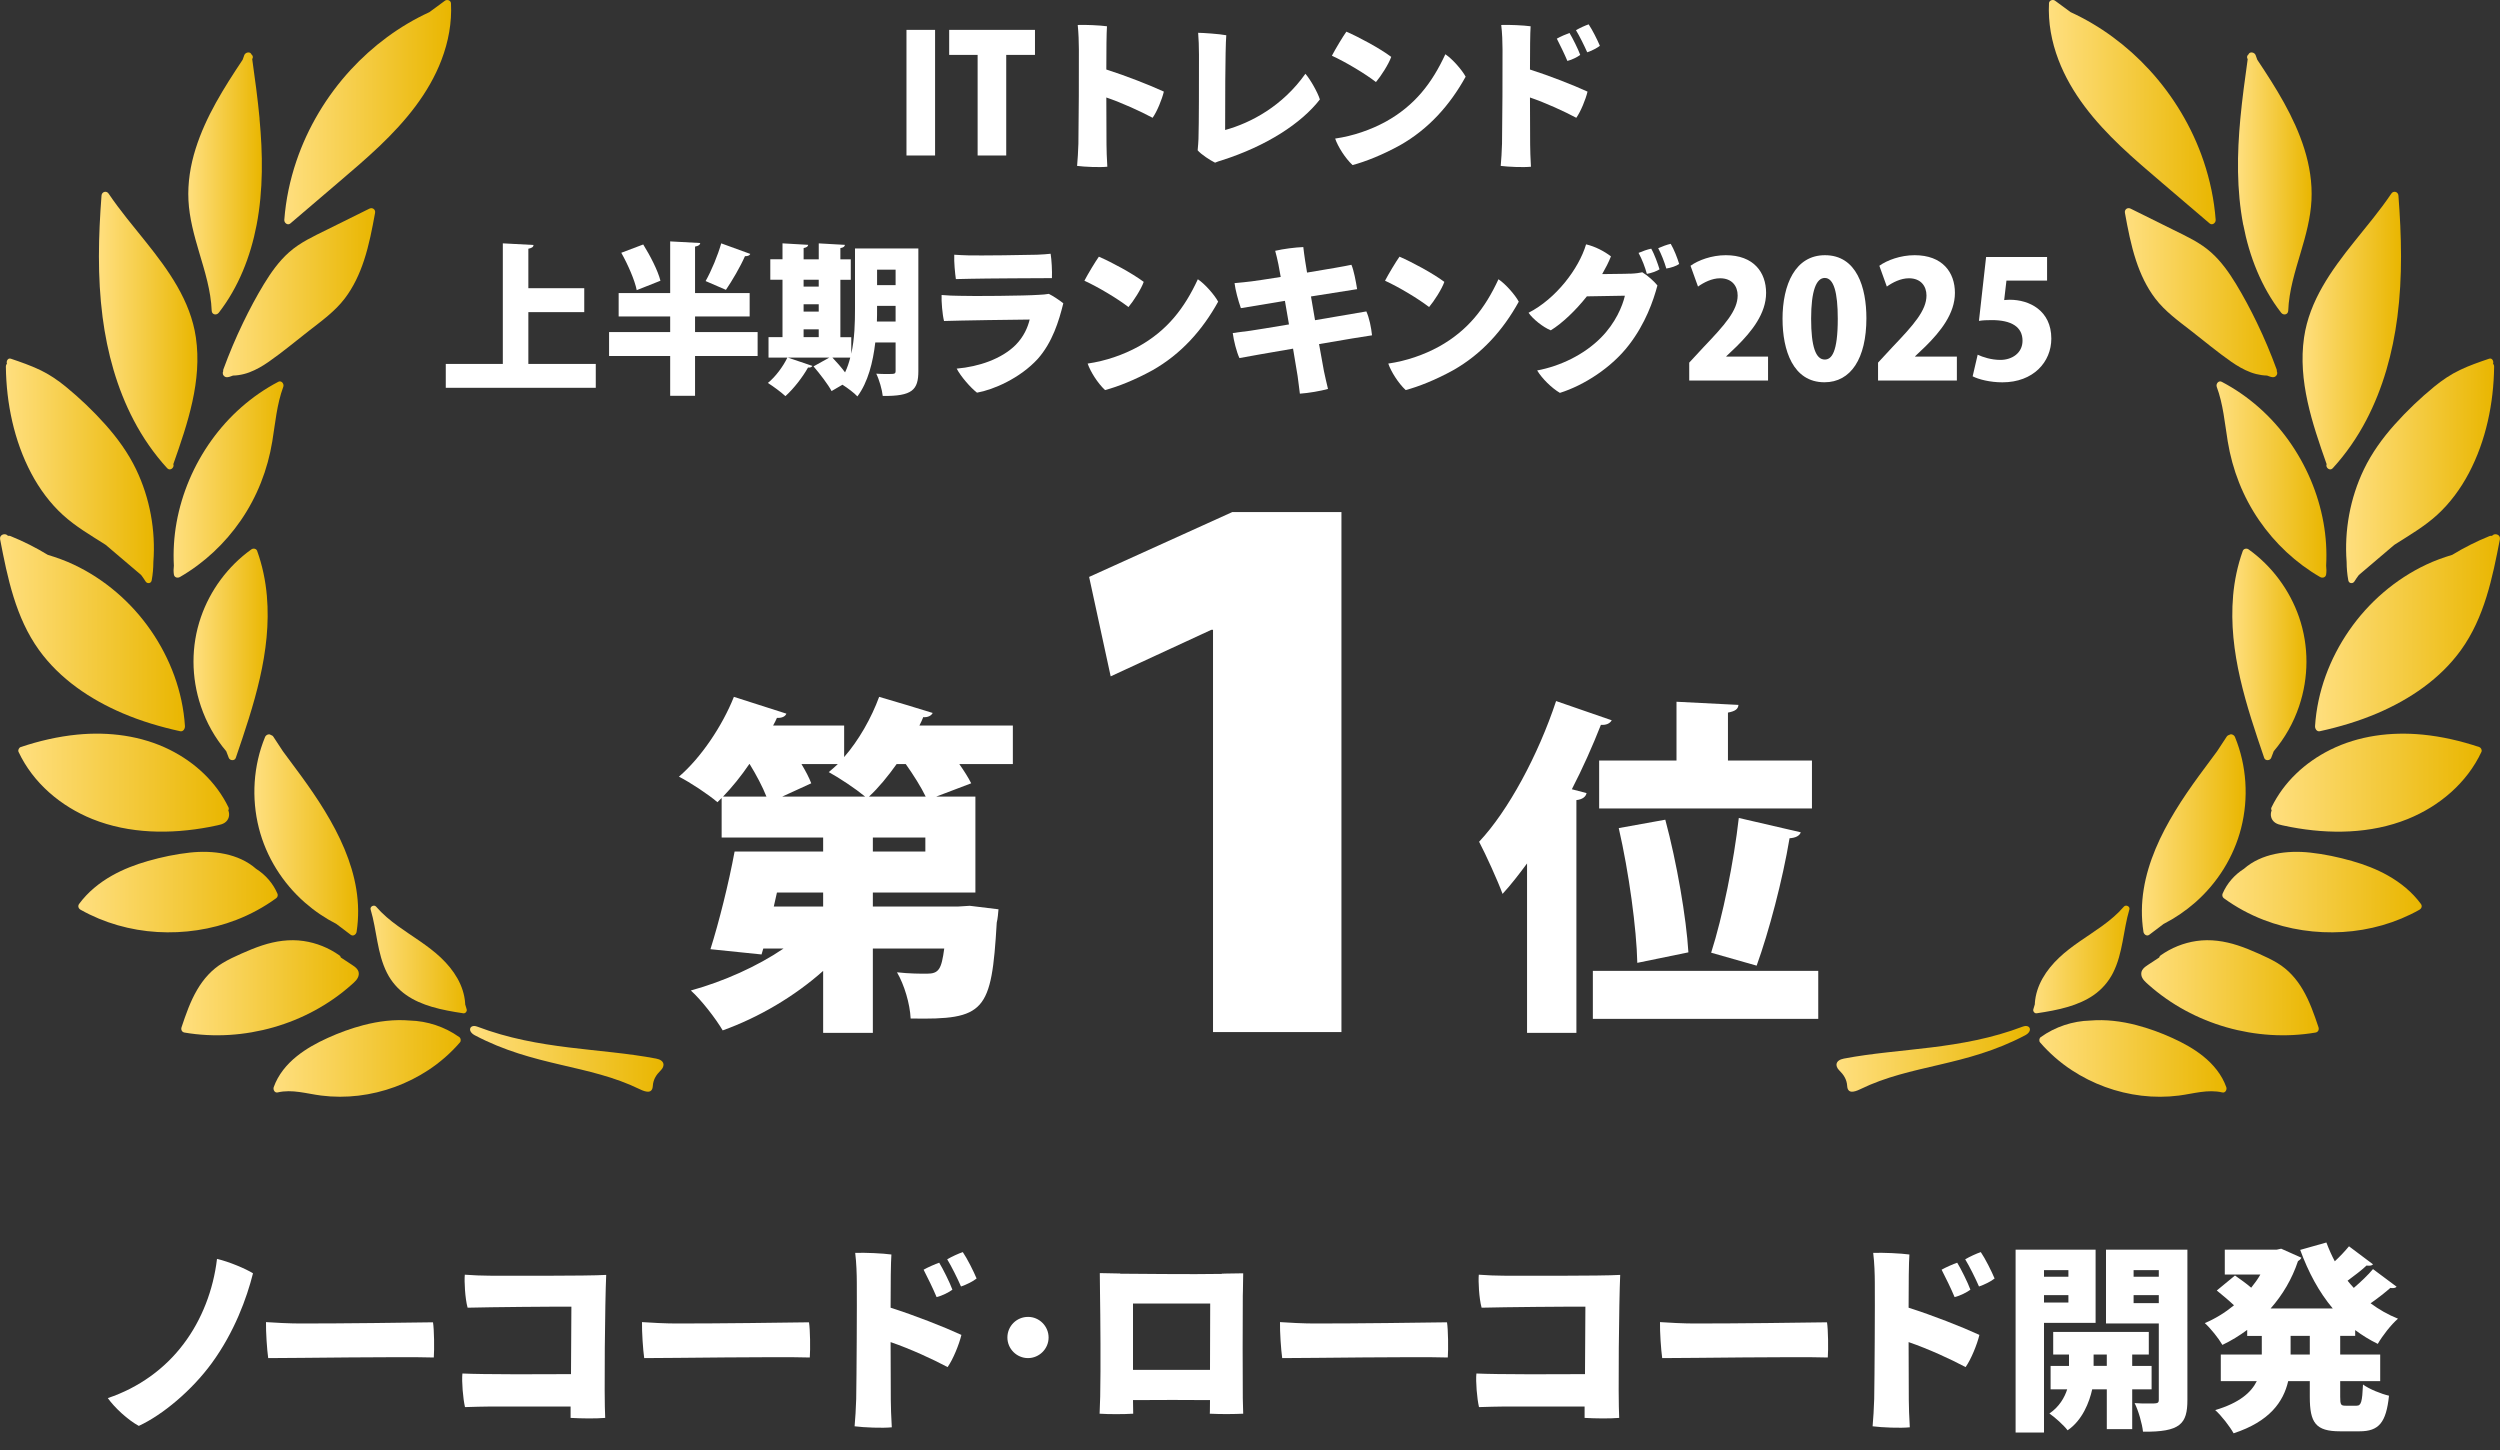 <?xml version="1.0" encoding="UTF-8"?>
<svg id="ittrend_nocode_2025_seal_white" xmlns="http://www.w3.org/2000/svg" xmlns:xlink="http://www.w3.org/1999/xlink" viewBox="0 0 1000 580">
  <rect x="0" y="0" width="1000" height="580" fill="#333333" stroke="none"/>
  <defs>
    <style>
      .cls-1 {
        fill: url(#_名称未設定グラデーション_17-14);
      }

      .cls-2 {
        fill: url(#_名称未設定グラデーション_17-13);
      }

      .cls-3 {
        fill: url(#_名称未設定グラデーション_17-19);
      }

      .cls-4 {
        fill: url(#_名称未設定グラデーション_17-15);
      }

      .cls-5 {
        fill: #fff;
      }

      .cls-6 {
        fill: url(#_名称未設定グラデーション_17-6);
      }

      .cls-7 {
        fill: url(#_名称未設定グラデーション_17-2);
      }

      .cls-8 {
        fill: url(#_名称未設定グラデーション_17-22);
      }

      .cls-9 {
        fill: url(#_名称未設定グラデーション_17-27);
      }

      .cls-10 {
        fill: url(#_名称未設定グラデーション_17-7);
      }

      .cls-11 {
        fill: url(#_名称未設定グラデーション_17-28);
      }

      .cls-12 {
        fill: url(#_名称未設定グラデーション_17-4);
      }

      .cls-13 {
        fill: url(#_名称未設定グラデーション_17-12);
      }

      .cls-14 {
        fill: url(#_名称未設定グラデーション_17-8);
      }

      .cls-15 {
        fill: url(#_名称未設定グラデーション_17-5);
      }

      .cls-16 {
        fill: url(#_名称未設定グラデーション_17-3);
      }

      .cls-17 {
        fill: url(#_名称未設定グラデーション_17-21);
      }

      .cls-18 {
        fill: url(#_名称未設定グラデーション_17-11);
      }

      .cls-19 {
        fill: url(#_名称未設定グラデーション_17-24);
      }

      .cls-20 {
        fill: url(#_名称未設定グラデーション_17-25);
      }

      .cls-21 {
        fill: url(#_名称未設定グラデーション_17-9);
      }

      .cls-22 {
        fill: url(#_名称未設定グラデーション_17-18);
      }

      .cls-23 {
        fill: url(#_名称未設定グラデーション_17-30);
      }

      .cls-24 {
        fill: url(#_名称未設定グラデーション_17-16);
      }

      .cls-25 {
        fill: url(#_名称未設定グラデーション_17-23);
      }

      .cls-26 {
        fill: url(#_名称未設定グラデーション_17-29);
      }

      .cls-27 {
        fill: url(#_名称未設定グラデーション_17-26);
      }

      .cls-28 {
        fill: url(#_名称未設定グラデーション_17);
      }

      .cls-29 {
        fill: url(#_名称未設定グラデーション_17-10);
      }

      .cls-30 {
        fill: url(#_名称未設定グラデーション_17-20);
      }

      .cls-31 {
        fill: url(#_名称未設定グラデーション_17-17);
      }
    </style>
    <linearGradient id="_名称未設定グラデーション_17" data-name="名称未設定グラデーション 17" x1="113.72" y1="44.86" x2="180.46" y2="44.86" gradientUnits="userSpaceOnUse">
      <stop offset="0" stop-color="#ffdf7f"/>
      <stop offset="1" stop-color="#e9b600"/>
    </linearGradient>
    <linearGradient id="_名称未設定グラデーション_17-2" data-name="名称未設定グラデーション 17" x1="75.34" y1="73.38" x2="104.78" y2="73.38" xlink:href="#_名称未設定グラデーション_17"/>
    <linearGradient id="_名称未設定グラデーション_17-3" data-name="名称未設定グラデーション 17" x1="89.11" y1="117.07" x2="150.06" y2="117.07" xlink:href="#_名称未設定グラデーション_17"/>
    <linearGradient id="_名称未設定グラデーション_17-4" data-name="名称未設定グラデーション 17" x1="39.58" y1="132.24" x2="78.96" y2="132.24" xlink:href="#_名称未設定グラデーション_17"/>
    <linearGradient id="_名称未設定グラデーション_17-5" data-name="名称未設定グラデーション 17" x1="69.43" y1="191.8" x2="113.4" y2="191.8" xlink:href="#_名称未設定グラデーション_17"/>
    <linearGradient id="_名称未設定グラデーション_17-6" data-name="名称未設定グラデーション 17" x1="2.35" y1="188.33" x2="61.57" y2="188.33" xlink:href="#_名称未設定グラデーション_17"/>
    <linearGradient id="_名称未設定グラデーション_17-7" data-name="名称未設定グラデーション 17" x1="77.4" y1="261.76" x2="107.08" y2="261.76" xlink:href="#_名称未設定グラデーション_17"/>
    <linearGradient id="_名称未設定グラデーション_17-8" data-name="名称未設定グラデーション 17" x1="0" y1="253.1" x2="73.98" y2="253.1" xlink:href="#_名称未設定グラデーション_17"/>
    <linearGradient id="_名称未設定グラデーション_17-9" data-name="名称未設定グラデーション 17" x1="7.31" y1="313.06" x2="91.66" y2="313.06" xlink:href="#_名称未設定グラデーション_17"/>
    <linearGradient id="_名称未設定グラデーション_17-10" data-name="名称未設定グラデーション 17" x1="101.75" y1="333.96" x2="143.26" y2="333.96" xlink:href="#_名称未設定グラデーション_17"/>
    <linearGradient id="_名称未設定グラデーション_17-11" data-name="名称未設定グラデーション 17" x1="31.33" y1="356.83" x2="111.09" y2="356.83" xlink:href="#_名称未設定グラデーション_17"/>
    <linearGradient id="_名称未設定グラデーション_17-12" data-name="名称未設定グラデーション 17" x1="72.5" y1="395.1" x2="143.51" y2="395.1" xlink:href="#_名称未設定グラデーション_17"/>
    <linearGradient id="_名称未設定グラデーション_17-13" data-name="名称未設定グラデーション 17" x1="148.2" y1="383.8" x2="186.72" y2="383.8" xlink:href="#_名称未設定グラデーション_17"/>
    <linearGradient id="_名称未設定グラデーション_17-14" data-name="名称未設定グラデーション 17" x1="109.4" y1="423.38" x2="184.29" y2="423.38" xlink:href="#_名称未設定グラデーション_17"/>
    <linearGradient id="_名称未設定グラデーション_17-15" data-name="名称未設定グラデーション 17" x1="188.02" y1="423.53" x2="265.4" y2="423.53" xlink:href="#_名称未設定グラデーション_17"/>
    <linearGradient id="_名称未設定グラデーション_17-16" data-name="名称未設定グラデーション 17" x1="819.54" y1="44.86" x2="886.28" y2="44.86" xlink:href="#_名称未設定グラデーション_17"/>
    <linearGradient id="_名称未設定グラデーション_17-17" data-name="名称未設定グラデーション 17" x1="895.22" y1="73.38" x2="924.66" y2="73.38" xlink:href="#_名称未設定グラデーション_17"/>
    <linearGradient id="_名称未設定グラデーション_17-18" data-name="名称未設定グラデーション 17" x1="849.94" y1="117.07" x2="910.89" y2="117.07" xlink:href="#_名称未設定グラデーション_17"/>
    <linearGradient id="_名称未設定グラデーション_17-19" data-name="名称未設定グラデーション 17" x1="921.04" y1="132.24" x2="960.42" y2="132.24" xlink:href="#_名称未設定グラデーション_17"/>
    <linearGradient id="_名称未設定グラデーション_17-20" data-name="名称未設定グラデーション 17" x1="886.6" y1="191.8" x2="930.57" y2="191.8" xlink:href="#_名称未設定グラデーション_17"/>
    <linearGradient id="_名称未設定グラデーション_17-21" data-name="名称未設定グラデーション 17" x1="938.43" y1="188.33" x2="997.65" y2="188.33" xlink:href="#_名称未設定グラデーション_17"/>
    <linearGradient id="_名称未設定グラデーション_17-22" data-name="名称未設定グラデーション 17" x1="892.92" y1="261.76" x2="922.6" y2="261.76" xlink:href="#_名称未設定グラデーション_17"/>
    <linearGradient id="_名称未設定グラデーション_17-23" data-name="名称未設定グラデーション 17" x1="926.02" y1="253.1" x2="1000" y2="253.1" xlink:href="#_名称未設定グラデーション_17"/>
    <linearGradient id="_名称未設定グラデーション_17-24" data-name="名称未設定グラデーション 17" x1="908.34" y1="313.06" x2="992.69" y2="313.06" xlink:href="#_名称未設定グラデーション_17"/>
    <linearGradient id="_名称未設定グラデーション_17-25" data-name="名称未設定グラデーション 17" x1="856.74" y1="333.96" x2="898.25" y2="333.96" xlink:href="#_名称未設定グラデーション_17"/>
    <linearGradient id="_名称未設定グラデーション_17-26" data-name="名称未設定グラデーション 17" x1="888.91" y1="356.83" x2="968.67" y2="356.83" xlink:href="#_名称未設定グラデーション_17"/>
    <linearGradient id="_名称未設定グラデーション_17-27" data-name="名称未設定グラデーション 17" x1="856.49" y1="395.1" x2="927.5" y2="395.1" xlink:href="#_名称未設定グラデーション_17"/>
    <linearGradient id="_名称未設定グラデーション_17-28" data-name="名称未設定グラデーション 17" x1="813.28" y1="383.8" x2="851.8" y2="383.8" xlink:href="#_名称未設定グラデーション_17"/>
    <linearGradient id="_名称未設定グラデーション_17-29" data-name="名称未設定グラデーション 17" x1="815.71" y1="423.38" x2="890.6" y2="423.38" xlink:href="#_名称未設定グラデーション_17"/>
    <linearGradient id="_名称未設定グラデーション_17-30" data-name="名称未設定グラデーション 17" x1="734.6" y1="423.53" x2="811.98" y2="423.53" xlink:href="#_名称未設定グラデーション_17"/>
  </defs>
  <g>
    <g>
      <path class="cls-28" d="M177.97.29c-2.08,1.53-4.15,3.05-6.23,4.58-11.91,5.47-22.59,13.42-31.47,23.06-9.64,10.48-17.15,23.02-21.72,36.52-2.57,7.6-4.23,15.49-4.83,23.49-.09,1.22,1.34,2.36,2.42,1.44,6.26-5.34,12.51-10.68,18.77-16.02,5.71-4.87,11.44-9.73,16.88-14.91,10.32-9.84,19.7-21.03,24.82-34.51,2.75-7.22,4.18-14.89,3.78-22.62-.06-1.19-1.55-1.67-2.43-1.03Z"/>
      <path class="cls-7" d="M103.83,47.42c-.75-7.95-1.83-15.87-2.94-23.77,0,0,0,0,0-.01.49-.74.23-1.46-.31-1.88-.46-1.25-2.41-.89-2.85.27-.23.62-.46,1.25-.68,1.88-7.44,11.17-14.75,22.72-18.8,35.6-2.09,6.63-3.22,13.63-2.87,20.59.36,7.12,2.27,14.01,4.28,20.81,2.27,7.64,4.71,15.36,5.02,23.38.06,1.59,1.91,1.98,2.82.81,7.92-10.19,12.72-22.5,15.14-35.11,2.69-14.03,2.49-28.39,1.16-42.56Z"/>
      <path class="cls-16" d="M147.78,83.45c-5.68,2.82-11.37,5.63-17.05,8.45-5.29,2.62-10.7,5.08-15.15,9.05-4.03,3.59-7.19,8.07-9.99,12.66-3.05,5.01-5.8,10.2-8.35,15.48-2.95,6.1-5.58,12.35-7.91,18.71-.08.21-.08.42-.04.63-.37.77-.23,1.71.74,2.29.96.57,2.97-.48,3.16-.49.73-.01,1.46-.08,2.18-.18,1.48-.21,2.91-.57,4.31-1.09,2.83-1.05,5.44-2.59,7.9-4.31,5.52-3.85,10.72-8.21,16.02-12.34,5.06-3.94,10.37-7.75,14.3-12.9,3.47-4.56,5.9-9.77,7.69-15.2,2.05-6.21,3.27-12.64,4.44-19.06.25-1.35-1.04-2.29-2.25-1.69Z"/>
      <path class="cls-12" d="M69.41,185.44c5.67-16.09,11.46-33.13,8.95-50.42-2.13-14.71-10.94-26.92-20-38.23-5.09-6.36-10.36-12.59-14.92-19.36-.86-1.28-2.71-.75-2.83.77-1.24,16.17-1.67,32.49.42,48.61,1.86,14.32,5.72,28.42,12.44,41.26,3.63,6.94,8.12,13.44,13.41,19.22,1.19,1.29,3.02-.3,2.44-1.68.03-.05.05-.1.08-.16Z"/>
      <path class="cls-15" d="M111.34,152.71c-10.64,5.57-19.8,13.7-26.78,23.46-6.98,9.75-11.82,21.04-13.94,32.85-1.02,5.69-1.38,11.5-1.07,17.27-.15,1.15-.17,2.32,0,3.48.17,1.24,1.45,1.59,2.43,1.03,9.68-5.59,18.03-13.44,24.36-22.65,6.53-9.51,10.72-20.25,12.58-31.61,1.2-7.32,1.8-14.82,4.4-21.82.42-1.13-.71-2.67-1.97-2.01Z"/>
      <path class="cls-6" d="M54.48,187.82c-3.21-6.68-7.55-12.63-12.34-18-4.88-5.46-10.22-10.56-15.78-15.11-3.24-2.65-6.65-4.96-10.34-6.72-3.81-1.82-7.76-3.18-11.71-4.52-1.15-.39-1.9,1.03-1.53,2.05-.26.25-.43.62-.43,1.12.16,14.7,3.3,29.72,10.1,42.6,3.33,6.31,7.6,12.08,12.69,16.72,5.11,4.66,10.97,8.05,16.66,11.68.17.11.33.21.5.32,4.72,4.01,9.44,8.03,14.16,12.04.62.82,1.21,1.67,1.76,2.56.65,1.05,2.22.9,2.46-.41.45-2.45.66-4.91.67-7.36.97-12.64-1.42-25.62-6.88-36.98Z"/>
      <path class="cls-10" d="M102.88,220.38c-.34-.95-1.56-1.18-2.32-.63-9.33,6.66-16.48,16.31-20.21,27.15-3.97,11.52-3.89,24.06,0,35.59,2.21,6.57,5.67,12.72,10.15,18.01.34.88.68,1.76,1.01,2.64.44,1.16,2.37,1.28,2.8.03,7.12-20.84,14.39-42.45,12.44-64.8-.53-6.13-1.8-12.19-3.88-17.98Z"/>
      <path class="cls-14" d="M60.31,252.14c-7.77-11.24-18.46-20.47-30.82-26.3-3.35-1.58-6.82-2.83-10.37-3.9-4.75-2.89-9.73-5.41-14.91-7.5-.36-.15-.7-.16-1-.1-.02-.02-.04-.04-.06-.06-1.15-1.26-3.46-.38-3.11,1.43,2.97,15.42,6.2,31.31,15.56,44.3,8.31,11.53,20.45,19.72,33.39,25.26,7.43,3.18,15.19,5.49,23.08,7.22,1.24.27,1.98-1.06,1.91-2.07-.88-13.73-5.86-26.99-13.66-38.27Z"/>
      <path class="cls-21" d="M91.4,322.97c-4.9-10.16-13.45-18.05-23.48-23.05-11.41-5.68-24.39-7.3-36.98-6.08-7.7.75-15.29,2.52-22.63,4.97-.73.24-1.23,1.23-.89,1.95,5.84,12.45,16.91,21.78,29.55,26.87,14.75,5.93,31.24,6.1,46.69,3.18,1.12-.21,2.25-.44,3.36-.69,1.01-.22,2.04-.45,2.91-1.05,1.62-1.12,2.12-3.12,1.4-4.92.2-.37.25-.81.07-1.19Z"/>
      <path class="cls-29" d="M120.41,310.3c-2.4-3.29-4.84-6.56-7.27-9.83-1.26-1.92-2.52-3.84-3.78-5.76-.26-.4-.64-.64-1.03-.73-.77-.6-1.96,0-2.3.82-4.72,11.46-5.52,24.46-2.47,36.46,2.93,11.51,9.47,21.95,18.4,29.77,3.85,3.38,8.08,6.24,12.63,8.57.02.02.04.04.06.05,1.89,1.42,3.77,2.85,5.65,4.27,1,.75,2.18-.16,2.34-1.19,3.61-23.17-9.15-44.48-22.22-62.42Z"/>
      <path class="cls-18" d="M110.98,357.48c-1.76-4.13-4.8-7.59-8.54-9.95-7.04-6.2-17.36-7.49-26.54-6.49-5.64.61-11.26,1.81-16.7,3.36-4.99,1.42-9.87,3.29-14.4,5.84-5.09,2.88-9.67,6.6-13.15,11.33-.63.85-.27,1.85.59,2.33,9.35,5.28,19.95,8.26,30.66,8.9,10.73.64,21.57-.96,31.61-4.83,5.68-2.19,11.07-5.12,15.99-8.7.54-.39.75-1.18.49-1.79Z"/>
      <path class="cls-13" d="M140.83,385.96c-1.5-.99-3-1.97-4.5-2.96-.06-.31-.23-.62-.58-.86-4.25-3-9.17-4.99-14.33-5.74-5.59-.81-11.14,0-16.48,1.74-2.88.94-5.68,2.11-8.45,3.34-2.54,1.13-5.07,2.3-7.45,3.74-4.33,2.61-7.64,6.35-10.18,10.69-2.75,4.69-4.53,9.86-6.25,15-.31.93.14,1.93,1.17,2.11,11.85,2.02,24.05,1.2,35.6-2.09,11.47-3.27,22.29-9.08,31.2-17.02,1.22-1.09,2.67-2.26,2.91-3.98.27-1.92-1.23-3.04-2.65-3.97Z"/>
      <path class="cls-2" d="M186.07,401.39c-.47-7.24-4.56-13.43-9.71-18.31-5.19-4.91-11.41-8.47-17.16-12.64-3.18-2.3-6.19-4.8-8.75-7.78-.8-.93-2.56-.09-2.2,1.14,2.5,8.35,2.55,17.47,6.54,25.35,1.79,3.54,4.41,6.55,7.66,8.83,3.1,2.18,6.67,3.67,10.3,4.75,4.12,1.22,8.37,1.95,12.61,2.59.8.12,1.53-.8,1.32-1.55-.2-.71-.41-1.42-.63-2.13.02-.08.02-.17.02-.25Z"/>
      <path class="cls-1" d="M183.71,414.84c-5.79-4.13-12.76-6.44-19.83-6.63-6.15-.52-12.43.27-18.42,1.82-4.95,1.29-9.77,3.05-14.43,5.17-4.33,1.97-8.57,4.29-12.29,7.28-4.07,3.27-7.49,7.41-9.25,12.38-.34.97.36,2.4,1.58,2.11,5.81-1.37,11.63.52,17.39,1.25,4.95.63,10,.63,14.95.04,9.93-1.18,19.55-4.72,27.91-10.21,4.71-3.09,8.97-6.83,12.66-11.09.52-.6.39-1.67-.26-2.13Z"/>
    </g>
    <path class="cls-4" d="M190.88,410.64c24.89,9.46,49.02,8.51,71.55,12.79,3.5.66,3.63,2.99,1.84,4.75-1.69,1.66-2.99,3.56-3.14,6.17-.18,3.09-2.53,2.65-5.28,1.31-20.37-9.93-42.13-8.98-65.91-21.54-3.24-1.71-1.98-4.58.95-3.47Z"/>
  </g>
  <g>
    <g>
      <path class="cls-24" d="M819.6,1.31c-.4,7.73,1.03,15.4,3.78,22.62,5.13,13.47,14.5,24.67,24.82,34.51,5.44,5.18,11.17,10.04,16.88,14.91,6.26,5.34,12.51,10.68,18.77,16.02,1.08.92,2.51-.22,2.42-1.44-.6-8-2.26-15.89-4.83-23.49-4.56-13.5-12.07-26.03-21.72-36.52-8.87-9.64-19.56-17.59-31.47-23.06-2.08-1.53-4.15-3.05-6.23-4.58-.87-.64-2.36-.16-2.43,1.03Z"/>
      <path class="cls-31" d="M897.33,89.99c2.42,12.61,7.22,24.92,15.14,35.11.91,1.17,2.76.79,2.82-.81.31-8.03,2.76-15.74,5.02-23.38,2.02-6.8,3.92-13.69,4.28-20.81.36-6.96-.78-13.96-2.87-20.59-4.05-12.88-11.36-24.43-18.8-35.6-.22-.63-.44-1.26-.68-1.88-.43-1.16-2.39-1.52-2.85-.27-.53.42-.8,1.14-.31,1.88,0,0,0,0,0,.01-1.11,7.91-2.19,15.82-2.94,23.77-1.33,14.17-1.53,28.53,1.16,42.56Z"/>
      <path class="cls-22" d="M849.97,85.14c1.17,6.42,2.39,12.85,4.44,19.06,1.79,5.43,4.22,10.64,7.69,15.2,3.92,5.15,9.23,8.96,14.3,12.9,5.31,4.13,10.51,8.49,16.02,12.34,2.47,1.72,5.08,3.26,7.9,4.31,1.4.52,2.83.88,4.31,1.09.72.1,1.45.17,2.18.18.2,0,2.21,1.06,3.16.49.97-.58,1.1-1.52.74-2.29.04-.21.03-.42-.04-.63-2.33-6.36-4.96-12.61-7.91-18.71-2.55-5.28-5.31-10.47-8.35-15.48-2.79-4.59-5.96-9.07-9.99-12.66-4.45-3.97-9.86-6.43-15.15-9.05-5.68-2.82-11.37-5.63-17.05-8.45-1.22-.6-2.5.34-2.25,1.69Z"/>
      <path class="cls-3" d="M930.66,185.61c-.58,1.38,1.26,2.97,2.44,1.68,5.29-5.78,9.78-12.28,13.41-19.22,6.72-12.84,10.58-26.93,12.44-41.26,2.1-16.12,1.66-32.44.42-48.61-.12-1.52-1.97-2.05-2.83-.77-4.56,6.77-9.83,13-14.92,19.36-9.06,11.31-17.87,23.52-20,38.23-2.5,17.29,3.28,34.33,8.95,50.42.02.06.05.11.08.16Z"/>
      <path class="cls-30" d="M886.69,154.72c2.6,7,3.2,14.5,4.4,21.82,1.86,11.37,6.05,22.11,12.58,31.61,6.32,9.21,14.68,17.05,24.36,22.65.97.56,2.25.21,2.43-1.03.16-1.16.14-2.33,0-3.48.31-5.77-.04-11.58-1.07-17.27-2.12-11.81-6.97-23.09-13.94-32.85-6.98-9.76-16.14-17.89-26.78-23.46-1.26-.66-2.39.88-1.97,2.01Z"/>
      <path class="cls-17" d="M945.52,187.82c3.21-6.68,7.55-12.63,12.34-18,4.88-5.46,10.22-10.56,15.78-15.11,3.24-2.65,6.65-4.96,10.34-6.72,3.81-1.82,7.76-3.18,11.71-4.52,1.15-.39,1.9,1.03,1.53,2.05.26.25.43.62.43,1.12-.16,14.7-3.3,29.72-10.1,42.6-3.33,6.31-7.6,12.08-12.69,16.72-5.11,4.66-10.97,8.05-16.66,11.68-.17.11-.33.21-.5.32-4.72,4.01-9.44,8.03-14.16,12.04-.62.82-1.21,1.67-1.76,2.56-.65,1.05-2.22.9-2.46-.41-.45-2.45-.66-4.91-.67-7.36-.97-12.64,1.42-25.62,6.88-36.98Z"/>
      <path class="cls-8" d="M893.24,238.37c-1.94,22.35,5.33,43.96,12.44,64.8.43,1.25,2.35,1.13,2.8-.03.34-.88.68-1.76,1.01-2.64,4.48-5.29,7.94-11.44,10.15-18.01,3.89-11.53,3.96-24.07,0-35.59-3.73-10.83-10.88-20.49-20.21-27.15-.76-.55-1.98-.32-2.32.63-2.08,5.79-3.34,11.86-3.88,17.98Z"/>
      <path class="cls-25" d="M939.69,252.14c7.77-11.24,18.46-20.47,30.82-26.3,3.35-1.58,6.82-2.83,10.37-3.9,4.75-2.89,9.73-5.41,14.91-7.5.36-.15.7-.16,1-.1.02-.02.04-.04.06-.06,1.15-1.26,3.46-.38,3.11,1.43-2.97,15.42-6.2,31.31-15.56,44.3-8.31,11.53-20.45,19.72-33.39,25.26-7.43,3.18-15.19,5.49-23.08,7.22-1.24.27-1.98-1.06-1.91-2.07.88-13.73,5.86-26.99,13.66-38.27Z"/>
      <path class="cls-19" d="M908.66,324.16c-.73,1.8-.22,3.8,1.4,4.92.87.6,1.9.83,2.91,1.05,1.12.25,2.24.47,3.36.69,15.45,2.92,31.94,2.75,46.69-3.18,12.64-5.09,23.72-14.42,29.55-26.87.34-.73-.16-1.71-.89-1.95-7.33-2.45-14.93-4.22-22.63-4.97-12.6-1.22-25.58.39-36.98,6.08-10.03,5-18.58,12.9-23.48,23.05-.19.38-.13.82.07,1.19Z"/>
      <path class="cls-20" d="M857.37,372.72c.16,1.03,1.34,1.95,2.34,1.19,1.89-1.42,3.77-2.85,5.65-4.27.02-.02.04-.04.06-.05,4.54-2.32,8.77-5.19,12.63-8.57,8.93-7.82,15.47-18.26,18.4-29.77,3.06-12,2.25-25-2.47-36.46-.34-.83-1.53-1.42-2.3-.82-.4.09-.77.33-1.03.73-1.26,1.92-2.52,3.84-3.78,5.76-2.43,3.28-4.87,6.54-7.27,9.83-13.08,17.94-25.84,39.25-22.22,62.42Z"/>
      <path class="cls-27" d="M889.51,359.27c4.91,3.58,10.31,6.52,15.99,8.7,10.03,3.87,20.88,5.47,31.61,4.83,10.71-.64,21.31-3.62,30.66-8.9.86-.49,1.22-1.48.59-2.33-3.48-4.73-8.06-8.45-13.15-11.33-4.52-2.56-9.41-4.42-14.4-5.84-5.45-1.55-11.07-2.75-16.7-3.36-9.18-1-19.5.29-26.54,6.49-3.74,2.36-6.79,5.82-8.54,9.95-.26.61-.05,1.4.49,1.79Z"/>
      <path class="cls-9" d="M856.52,389.93c.24,1.72,1.69,2.9,2.91,3.98,8.91,7.94,19.74,13.75,31.2,17.02,11.54,3.29,23.75,4.11,35.6,2.09,1.03-.18,1.48-1.17,1.17-2.11-1.72-5.13-3.51-10.31-6.25-15-2.54-4.34-5.85-8.08-10.18-10.69-2.38-1.44-4.91-2.61-7.45-3.74-2.77-1.23-5.56-2.41-8.45-3.34-5.34-1.73-10.89-2.55-16.48-1.74-5.16.75-10.07,2.74-14.33,5.74-.35.24-.52.55-.58.86-1.5.99-3,1.97-4.5,2.96-1.42.93-2.91,2.04-2.65,3.97Z"/>
      <path class="cls-11" d="M813.95,401.64c-.22.71-.43,1.42-.63,2.13-.21.75.52,1.67,1.32,1.55,4.24-.64,8.5-1.36,12.61-2.59,3.62-1.08,7.19-2.57,10.3-4.75,3.24-2.28,5.86-5.29,7.66-8.83,3.99-7.89,4.05-17,6.54-25.35.37-1.23-1.39-2.08-2.2-1.14-2.56,2.98-5.58,5.48-8.75,7.78-5.76,4.17-11.98,7.73-17.16,12.64-5.15,4.88-9.24,11.07-9.71,18.31,0,.09,0,.17.02.25Z"/>
      <path class="cls-26" d="M816.03,416.97c3.69,4.25,7.95,8,12.66,11.09,8.36,5.49,17.98,9.03,27.91,10.21,4.95.59,10,.59,14.95-.04,5.76-.73,11.58-2.62,17.39-1.25,1.21.29,1.92-1.15,1.58-2.11-1.76-4.97-5.18-9.1-9.25-12.38-3.72-2.99-7.96-5.31-12.29-7.28-4.66-2.12-9.48-3.88-14.43-5.17-6-1.56-12.28-2.34-18.42-1.82-7.07.18-14.04,2.49-19.83,6.63-.64.46-.78,1.53-.26,2.13Z"/>
    </g>
    <path class="cls-23" d="M809.12,410.64c-24.89,9.46-49.02,8.51-71.55,12.79-3.5.66-3.63,2.99-1.84,4.75,1.69,1.66,2.99,3.56,3.14,6.17.18,3.09,2.53,2.65,5.28,1.31,20.37-9.93,42.13-8.98,65.91-21.54,3.24-1.71,1.98-4.58-.95-3.47Z"/>
  </g>
  <g>
    <path class="cls-5" d="M362.59,11.95h11.44v50.25h-11.44V11.95Z"/>
    <path class="cls-5" d="M414,21.96h-11.51v40.24h-11.44V21.96h-11.38v-10.01h34.32v10.01Z"/>
    <path class="cls-5" d="M461.06,47.12c-4.88-2.6-12.09-5.92-18.53-8.13,0,8.26.07,15.8.07,18.79,0,1.88.13,5.85.33,8.91-2.99.32-9.1.06-12.09-.33.19-2.15.46-6.11.52-8.91.13-6.96.26-31.53.19-37.77,0-2.67-.13-6.56-.46-9.69,3.06-.13,8.91.13,11.7.52-.19,2.6-.26,9.49-.26,17.29,7.93,2.54,17.23,6.18,23.01,8.84-.72,3.06-2.73,8-4.49,10.47Z"/>
    <path class="cls-5" d="M479.39,55.57c.2-6.18.2-22.82.2-33.61,0-2.99-.13-6.63-.33-8.84,1.69,0,8.58.45,11.25.98-.46,5.33-.46,30.68-.46,37.9,10.4-2.86,23.01-9.62,32.11-22.49,1.95,2.21,4.94,7.48,5.79,10.27-7.35,9.49-21.19,18.59-39.33,24.38-1.04.32-1.56.46-2.6.91-2.01-.98-5.59-3.32-6.96-4.94.19-1.62.26-3.51.33-4.55Z"/>
    <path class="cls-5" d="M556.49,22.74c-.97,2.86-4.16,7.8-6.11,10.08-4.29-3.32-11.96-7.93-17.62-10.53,1.3-2.54,4.55-7.93,5.79-9.62,5.2,2.27,13.2,6.56,17.94,10.08ZM554.28,48.68c11.7-6.5,18.53-15.47,23.86-26.98,2.86,1.89,6.69,6.31,8.12,8.97-6.31,11.44-14.89,21-26.26,27.43-6.96,3.84-13.85,6.57-18.98,7.93-2.92-2.73-5.85-7.35-6.96-10.6,7.21-1.04,14.3-3.51,20.22-6.76Z"/>
    <path class="cls-5" d="M612,27.81c7.93,2.54,17.23,6.18,23.01,8.84-.71,3.06-2.73,8-4.49,10.47-4.88-2.6-12.09-5.92-18.53-8.13,0,8.26.07,15.8.07,18.79,0,1.88.13,5.85.32,8.91-2.99.32-9.1.06-12.09-.33.2-2.15.46-6.11.52-8.91.13-6.96.26-31.53.2-37.77,0-2.67-.13-6.56-.52-9.69,3.12-.13,8.9.13,11.76.52-.19,2.6-.26,9.49-.26,17.29ZM626.95,24.37c-1.11-2.67-2.99-6.5-4.22-8.91,1.49-.85,3.77-1.82,5.07-2.27,1.17,1.88,3.51,6.56,4.29,8.78-1.04.78-3.25,1.95-5.13,2.4ZM634.88,20.92c-1.1-2.54-3.06-6.5-4.49-8.84,1.56-.91,3.71-1.89,5.07-2.34,1.43,2.08,3.51,6.24,4.49,8.58-1.11.91-3.32,2.02-5.07,2.6Z"/>
    <path class="cls-5" d="M211.33,145.57h26.98v9.56h-60v-9.56h22.82v-48.23l12.29.65c-.06.78-.65,1.23-2.08,1.5v15.8h22.36v9.56h-22.36v20.74Z"/>
    <path class="cls-5" d="M303.05,132.83v9.56h-25.03v15.93h-9.95v-15.93h-24.44v-9.56h24.44v-6.24h-20.61v-9.36h20.61v-20.67l12.03.65c-.07.72-.65,1.17-2.08,1.43v18.59h21.84v9.36h-21.84v6.24h25.03ZM257.29,97.79c2.79,4.49,5.85,10.4,6.89,14.5l-9.49,3.77c-.78-3.96-3.51-10.21-6.18-14.95l8.78-3.32ZM282.25,112.42c2.34-4.16,4.88-10.27,6.24-15.08l11.63,4.23c-.26.65-1.04.91-2.14.91-1.88,4.29-5.13,9.82-7.61,13.46l-8.12-3.51Z"/>
    <path class="cls-5" d="M367.34,99.35v49.08c0,7.54-2.41,10.08-14.24,9.95-.26-2.47-1.43-6.57-2.6-8.91,1.43.13,3.12.13,4.49.13,2.92,0,3.25,0,3.25-1.3v-11.31h-8.13c-.91,7.87-2.92,15.93-7.15,21.58-1.17-1.3-3.9-3.38-5.98-4.68l-4.35,2.54c-1.37-2.6-4.62-6.83-7.22-9.88l6.31-3.51h-16.58l9.82,3.32c-.26.46-.84.78-1.75.65-2.15,3.83-5.66,8.39-9.04,11.44-1.76-1.62-4.94-3.97-7.02-5.27,3.05-2.47,6.04-6.5,7.8-10.14h-7.54v-8.19h5.59v-22.95h-4.88v-8.19h4.88v-6.37l10.27.59c-.06.65-.58,1.04-1.82,1.3v4.49h6.05v-6.37l10.47.59c-.07.65-.59,1.1-1.82,1.3v4.49h4.16v8.19h-4.16v22.95h4.36v6.63c1.36-6.04,1.49-12.55,1.49-18.07v-24.05h25.35ZM327.49,111.9h-6.05v2.73h6.05v-2.73ZM321.44,121.71v2.93h6.05v-2.93h-6.05ZM321.44,131.72v3.12h6.05v-3.12h-6.05ZM332.95,143.03c1.69,1.76,3.58,3.9,5.07,5.92.91-1.89,1.56-3.84,2.08-5.92h-7.15ZM350.83,122.36c0,3.12,0,4.42-.07,6.24h7.48v-6.24h-7.41ZM358.24,107.87h-7.41v6.18h7.41v-6.18Z"/>
    <path class="cls-5" d="M415.11,143.55c-7.15,7.8-17.75,12.35-24.31,13.52-2.54-1.95-6.56-6.56-8.12-9.62,8.91-.78,18.01-3.9,23.6-9.49,3.25-3.32,4.81-6.96,5.59-10.14-4.16,0-28.93.39-34.26.58-.65-2.47-1.1-7.93-.97-10.4,2.54.2,4.81.33,7.21.33,5.2.19,26.26,0,31.59-.39,1.62-.06,2.86-.19,4.09-.39,1.5.72,4.29,2.54,5.79,3.77-1.76,7.15-4.36,15.6-10.21,22.23ZM387.29,102.15c4.03.13,24.25-.13,27.5-.26,2.28-.06,3.96-.26,5.46-.39.39,2.34.65,6.96.52,9.75-2.99,0-28.08.13-32.57.26-.97,0-4.1.06-5.85.13-.33-2.27-.78-6.76-.65-9.75,2.14.13,3.25.2,5.59.26Z"/>
    <path class="cls-5" d="M457.49,112.74c-.98,2.86-4.16,7.8-6.11,10.08-4.29-3.32-11.96-7.93-17.62-10.53,1.3-2.54,4.55-7.93,5.79-9.62,5.2,2.27,13.2,6.56,17.94,10.08ZM455.28,138.68c11.7-6.5,18.53-15.47,23.86-26.98,2.86,1.89,6.7,6.31,8.12,8.97-6.31,11.44-14.89,21-26.26,27.43-6.96,3.84-13.85,6.57-18.98,7.93-2.93-2.73-5.85-7.35-6.96-10.6,7.21-1.04,14.3-3.51,20.21-6.76Z"/>
    <path class="cls-5" d="M526,128.08c9.29-1.56,18.07-3.06,20.54-3.51,1.17,2.6,1.95,6.44,2.27,9.56-2.54.33-11.38,1.82-21.19,3.51.84,4.68,1.56,8.65,1.95,10.79.46,2.15,1.04,4.75,1.63,7.15-3.12.85-7.61,1.63-11.25,1.89-.39-2.79-.59-5.01-.91-7.09-.33-2.01-.98-6.04-1.82-10.92-9.56,1.62-18.33,3.19-21.45,3.77-1.17-2.54-2.28-6.96-2.67-10.01,1.62-.2,4.42-.65,6.89-.91,2.41-.33,8.51-1.37,15.6-2.54l-1.62-9.43c-7.93,1.3-15.02,2.47-17.62,2.92-1.1-3.12-2.21-7.28-2.53-10.01,2.4-.19,4.61-.46,6.82-.71,1.24-.13,5.92-.85,11.64-1.76-.39-2.21-.71-3.96-.91-5-.39-2.08-.91-3.97-1.3-5.46,3.31-.78,7.87-1.36,11.25-1.5.13,1.3.46,3.64.72,5.4.13.91.39,2.6.78,4.81,7.93-1.3,15.47-2.6,17.75-3.12.97,2.27,1.75,6.5,2.28,9.75-2.28.32-9.95,1.56-18.46,2.92l1.62,9.49Z"/>
    <path class="cls-5" d="M577.74,112.74c-.97,2.86-4.16,7.8-6.11,10.08-4.29-3.32-11.96-7.93-17.62-10.53,1.3-2.54,4.55-7.93,5.79-9.62,5.2,2.27,13.2,6.56,17.94,10.08ZM575.53,138.68c11.7-6.5,18.53-15.47,23.86-26.98,2.86,1.89,6.7,6.31,8.12,8.97-6.3,11.44-14.88,21-26.26,27.43-6.96,3.84-13.85,6.57-18.98,7.93-2.92-2.73-5.85-7.35-6.96-10.6,7.22-1.04,14.3-3.51,20.22-6.76Z"/>
    <path class="cls-5" d="M652.04,109.49c2.73-.13,3.58-.33,4.88-.58,2.08,1.23,4.75,3.64,6.05,5.27-1.62,6.11-4.81,15.28-11.38,23.79-6.96,9.1-18.07,16.19-27.63,19.18-3.25-1.89-7.15-5.72-9.1-8.97,9.04-1.69,18.66-6.18,25.54-13.13,5.79-5.85,8.58-12.55,9.56-16.77l-15.21.26c-4.55,5.72-9.82,10.73-14.43,13.59-3.12-1.23-7.28-4.62-8.9-7.02,10.92-5.59,20.09-17.55,23.01-27.37,3.64.85,7.22,2.73,9.95,4.81-.91,2.34-2.14,4.68-3.51,7.09,9.23-.06,11.18-.19,11.18-.19v.06ZM660.49,99.48c1.3,2.21,2.67,6.11,3.32,8.25-1.04.72-3.38,1.56-5.07,1.82-.65-2.47-1.89-5.79-3.32-8.39,1.69-.72,3.51-1.37,5.07-1.69ZM671.67,105.59c-1.04.78-3.32,1.56-5.14,1.82-.78-2.67-2.01-5.79-3.25-8.13,1.62-.71,3.51-1.43,5.01-1.75,1.3,2.15,2.73,5.85,3.38,8.06Z"/>
    <path class="cls-5" d="M707.22,152.2h-31.53v-7.15l5.72-6.18c8.51-8.91,13.65-14.69,13.65-20.67,0-3.77-2.27-6.89-7.02-6.89-3.31,0-6.56,1.69-8.84,3.32l-2.99-8.32c3.05-2.21,8.45-4.23,14.11-4.23,11.12,0,16.12,6.83,16.12,15.08s-5.72,15.41-11.77,21.39l-4.16,3.96v.13h16.71v9.56Z"/>
    <path class="cls-5" d="M713.01,127.63c0-13.91,5.14-25.55,16.97-25.55,12.74,0,16.58,12.94,16.58,25.22,0,16.12-6.24,25.61-16.77,25.61-12.61,0-16.77-12.87-16.77-25.29ZM735.11,127.5c0-10.6-1.62-16.32-5.2-16.32-3.38,0-5.46,5.07-5.46,16.32s1.88,16.32,5.46,16.32c2.73,0,5.2-2.86,5.2-16.32Z"/>
    <path class="cls-5" d="M782.75,152.2h-31.53v-7.15l5.72-6.18c8.51-8.91,13.65-14.69,13.65-20.67,0-3.77-2.27-6.89-7.02-6.89-3.31,0-6.56,1.69-8.84,3.32l-2.99-8.32c3.05-2.21,8.45-4.23,14.11-4.23,11.12,0,16.12,6.83,16.12,15.08s-5.72,15.41-11.77,21.39l-4.16,3.96v.13h16.71v9.56Z"/>
    <path class="cls-5" d="M818.83,102.8v9.43h-16.25l-.91,7.8c.78-.06,1.5-.13,2.28-.13,7.67,0,16.58,4.23,16.58,15.54,0,9.36-7.21,17.49-19.57,17.49-4.94,0-9.49-1.17-11.9-2.4l2.01-8.65c2.08.98,5.46,2.08,9.1,2.08,4.62,0,8.84-2.73,8.84-7.67,0-5.52-4.42-8.25-12.29-8.25-2.02,0-3.58.06-5.14.32l2.86-25.55h24.38Z"/>
  </g>
  <g>
    <path class="cls-5" d="M84.72,545.24c-8,10.96-19.68,20.72-29.2,25.12-4.4-2.4-9.68-7.28-12.4-11.12,12.4-4.16,22.88-11.76,30.32-21.68,7.28-9.6,11.92-21.68,13.36-34,4.88,1.12,11.6,4,14.4,5.76-2.48,9.92-7.44,23.52-16.48,35.92Z"/>
    <path class="cls-5" d="M120.16,529.4c18,0,42.08-.32,53.04-.48.48,2.96.56,10.8.32,14.08-12.88-.4-54.64.24-66.24.24-.48-3.36-.96-10.56-.88-14.4,3.04.24,9.68.56,13.76.56Z"/>
    <path class="cls-5" d="M228.56,522.68c-5.68-.08-32.8.16-41.52.4-1.04-3.84-1.36-10.56-1.12-13.2,3.2.24,7.04.4,9.84.4,5.68,0,39.44.16,46.72-.32-.48,10.24-.88,48.72-.4,57.2-3.92.32-9.36.24-13.84,0v-4.56h-31.6c-3.68,0-7.04.16-10.64.24-.8-3.44-1.36-10.24-1.04-13.44,8.48.4,30,.32,43.44.24l.16-26.96Z"/>
    <path class="cls-5" d="M270.56,529.4c18,0,42.08-.32,53.04-.48.48,2.96.56,10.8.32,14.08-12.88-.4-54.64.24-66.24.24-.48-3.36-.96-10.56-.88-14.4,3.04.24,9.68.56,13.76.56Z"/>
    <path class="cls-5" d="M356.24,523.08c9.76,3.12,21.2,7.6,28.32,10.88-.88,3.76-3.36,9.84-5.52,12.88-6-3.2-14.88-7.28-22.8-10,0,10.16.08,19.44.08,23.12,0,2.32.16,7.2.4,10.96-3.68.4-11.2.08-14.88-.4.24-2.64.56-7.52.64-10.96.16-8.56.32-38.8.24-46.48,0-3.28-.16-8.08-.64-11.92,3.84-.16,10.96.16,14.48.64-.24,3.2-.32,11.68-.32,21.28ZM374.64,518.84c-1.36-3.28-3.68-8-5.2-10.96,1.84-1.04,4.64-2.24,6.24-2.8,1.44,2.32,4.32,8.08,5.28,10.8-1.28.96-4,2.4-6.32,2.96ZM384.4,514.6c-1.36-3.12-3.76-8-5.52-10.88,1.92-1.12,4.56-2.32,6.24-2.88,1.76,2.56,4.32,7.68,5.52,10.56-1.36,1.12-4.08,2.48-6.24,3.2Z"/>
    <path class="cls-5" d="M411.28,526.76c4.4,0,8.16,3.68,8.16,8.24s-3.76,8.24-8.24,8.24-8.24-3.68-8.24-8.24,3.68-8.24,8.24-8.24h.08Z"/>
    <path class="cls-5" d="M488.72,509.48s1.68-.08,8.56-.16c-.08,6.96-.16,8.88-.16,8.88-.08,10.88-.08,31.92,0,41.12.08,1.6.16,5.28.16,6.16-3.52.16-8.64.24-13.36,0,0,0,.08-.96.08-5.44-7.76-.08-22-.08-30.8,0l.08,5.44c-3.76.24-9.84.24-13.44,0,.08-1.28.16-4.88.24-6.88.24-11.12.08-32-.08-41.76,0,0,0-2-.08-7.6,6.24.16,8.16.16,8.16.16v.08c3.6,0,29.52.32,40.64.08v-.08ZM484,547.96l.08-26.56h-30.88v26.56h30.8Z"/>
    <path class="cls-5" d="M525.76,529.4c18,0,42.08-.32,53.04-.48.48,2.96.56,10.8.32,14.08-12.88-.4-54.64.24-66.24.24-.48-3.36-.96-10.56-.88-14.4,3.04.24,9.68.56,13.76.56Z"/>
    <path class="cls-5" d="M634.16,522.68c-5.68-.08-32.8.16-41.52.4-1.04-3.84-1.36-10.56-1.12-13.2,3.2.24,7.04.4,9.84.4,5.68,0,39.44.16,46.72-.32-.48,10.24-.88,48.72-.4,57.2-3.92.32-9.36.24-13.84,0v-4.56h-31.6c-3.68,0-7.04.16-10.64.24-.8-3.44-1.36-10.24-1.04-13.44,8.48.4,30,.32,43.44.24l.16-26.96Z"/>
    <path class="cls-5" d="M677.76,529.4c18,0,42.08-.32,53.04-.48.48,2.96.56,10.8.32,14.08-12.88-.4-54.64.24-66.24.24-.48-3.36-.96-10.56-.88-14.4,3.04.24,9.68.56,13.76.56Z"/>
    <path class="cls-5" d="M763.44,523.08c9.76,3.12,21.2,7.6,28.32,10.88-.88,3.76-3.36,9.84-5.52,12.88-6-3.2-14.88-7.28-22.8-10,0,10.16.08,19.44.08,23.12,0,2.32.16,7.2.4,10.96-3.68.4-11.2.08-14.88-.4.24-2.64.56-7.52.64-10.96.16-8.56.32-38.8.24-46.48,0-3.28-.16-8.08-.64-11.92,3.84-.16,10.96.16,14.48.64-.24,3.2-.32,11.68-.32,21.28ZM781.84,518.84c-1.36-3.28-3.68-8-5.2-10.96,1.84-1.04,4.64-2.24,6.24-2.8,1.44,2.32,4.32,8.08,5.28,10.8-1.28.96-4,2.4-6.32,2.96ZM791.6,514.6c-1.36-3.12-3.76-8-5.52-10.88,1.92-1.12,4.56-2.32,6.24-2.88,1.76,2.56,4.32,7.68,5.52,10.56-1.36,1.12-4.08,2.48-6.24,3.2Z"/>
    <path class="cls-5" d="M838.24,529.16h-20.64v43.84h-11.36v-73.12h32v29.28ZM827.36,508.04h-9.76v2.64h9.76v-2.64ZM817.6,521h9.76v-2.96h-9.76v2.96ZM860.64,555.72h-7.76v15.92h-10.16v-15.92h-5.84c-1.12,5.12-3.92,12.4-9.84,16.4-1.52-2-5.04-5.2-7.28-6.72,3.92-2.64,6.08-6.4,7.12-9.68h-6.64v-9.36h7.36v-4.56h-6.32v-9.04h38.24v9.04h-6.64v4.56h7.76v9.36ZM837.44,546.36h5.28v-4.56h-5.28v4.56ZM874.96,499.88v60.08c0,9.6-2.8,12.88-17.76,12.72-.32-3.12-1.84-8.48-3.36-11.44,1.84.16,3.92.16,5.6.16,3.68,0,4.08,0,4.08-1.6v-30.4h-21.12v-29.52h32.56ZM863.52,508.04h-10.08v2.64h10.08v-2.64ZM853.44,521.24h10.08v-3.2h-10.08v3.2Z"/>
    <path class="cls-5" d="M942.08,534.36h-6v7.44h16v10.64h-16v6.24c0,3.2.24,3.6,2.16,3.6h4.4c1.84,0,2.24-1.52,2.56-8.48,2.48,1.84,7.28,3.76,10.4,4.48-1.12,10.8-4.08,14.24-11.76,14.24h-7.84c-9.76,0-12.08-3.44-12.08-13.76v-6.32h-8.64c-1.92,8.32-7.44,16.16-21.84,20.88-1.44-2.64-4.96-7.2-7.36-9.28,9.68-2.88,14.4-7.04,16.64-11.6h-14.4v-10.64h16.4v-7.44h-5.84v-2.4c-3.12,2.32-6.4,4.32-9.92,6-1.52-2.64-4.72-6.64-7.04-8.72,4.16-1.76,8.08-4.16,11.68-7.12-1.92-1.84-4.72-4.16-6.88-5.92l7.28-6c1.92,1.36,4.56,3.2,6.48,4.88,1.36-1.68,2.64-3.44,3.68-5.28h-14.24v-9.92h20.72l1.84-.4,8.08,3.6c-.24.56-.8,1.04-1.36,1.36-2.4,7.2-6.16,13.52-10.96,18.96h24.88c-5.52-6.56-9.76-14.48-13.04-23.44l10.48-2.96c.96,2.56,2.08,5.12,3.36,7.52,2.16-2,4.16-4.16,5.68-6l9.6,7.2c-.32.4-.88.56-1.6.56-.32,0-.64,0-.96-.08-1.84,1.76-4.88,4.08-7.6,6.08.8.96,1.6,2,2.48,2.88,2.8-2.4,5.76-5.2,7.68-7.52l9.44,7.04c-.32.4-.88.56-1.6.56-.24,0-.56,0-.88-.08-2,1.76-5.04,4.16-7.92,6.16,3.36,2.48,6.96,4.56,10.96,6.16-2.72,2.32-6.32,6.96-8.08,10.08-3.28-1.6-6.24-3.44-9.04-5.52v2.32ZM923.92,541.8v-7.44h-7.68v7.44h7.68Z"/>
  </g>
  <g>
    <path class="cls-5" d="M405.14,290.22v15.4h-21.42c1.96,2.8,3.64,5.46,4.76,7.7l-14,5.32h15.68v38.36h-41.02v5.6h34.3l4.48-.28,11.48,1.4c-.14,1.54-.28,3.64-.7,5.32-2.1,35.7-4.62,38.92-34.44,38.36-.28-5.88-2.52-13.44-5.46-18.48,4.9.56,9.52.56,11.9.56,4.9,0,5.88-1.82,7-10.08h-28.56v33.74h-19.88v-24.78c-11.48,10.22-25.76,18.62-40.18,23.8-2.8-4.76-8.54-12.18-12.74-15.96,13.16-3.64,26.6-9.66,37.1-16.8h-8.12l-.7,2.38-20.44-2.1c3.36-10.64,7.28-26.18,9.66-39.06h35.42v-5.6h-40.6v-15.82l-1.68,1.68c-3.78-3.22-10.78-7.84-15.4-10.22,8.82-7.56,17.36-20.3,21.98-31.92l21,6.72c-.42,1.12-1.82,1.82-3.78,1.68-.42.98-.98,2.1-1.54,3.08h28.42v12.6c5.88-6.72,10.92-15.68,14-24.08,7.14,2.1,14.28,4.2,21.42,6.44-.56,1.12-1.96,1.82-3.78,1.68-.42,1.12-.98,2.24-1.54,3.36h37.38ZM306.58,318.64c-1.54-3.92-4.06-8.68-6.72-13.02h-.14c-3.22,4.76-6.86,9.24-10.5,13.02h17.36ZM329.26,362.6v-5.6h-18.48l-1.26,5.6h19.74ZM312.88,318.64h33.18c-3.92-3.22-10.22-7.42-14.56-9.8,1.26-.98,2.38-2.1,3.64-3.22h-14.56c1.68,2.8,3.08,5.46,3.92,7.7l-11.62,5.32ZM358.66,305.62c-3.5,4.9-7.14,9.38-11.06,13.02h22.68c-1.82-3.78-4.9-8.68-7.98-13.02h-3.64ZM370.14,340.62v-5.6h-21v5.6h21Z"/>
    <path class="cls-5" d="M485.21,251.91h-.64l-40.3,18.63-8.62-39.77,57.26-25.94h43.67v208h-51.37v-160.93Z"/>
    <path class="cls-5" d="M610.82,345.38c-3.22,4.34-6.44,8.54-9.8,12.18-1.82-5.04-6.72-15.82-9.38-20.86,11.62-12.32,23.66-34.72,30.8-56.28l22.26,7.7c-.84,1.4-2.38,1.96-4.34,1.82-3.36,8.54-7.28,17.36-11.62,25.76l5.88,1.54c-.28,1.4-1.54,2.52-4.06,2.8v93.1h-19.74v-67.76ZM637.14,388.36h90.16v19.18h-90.16v-19.18ZM639.66,304.22h30.94v-23.52l24.78,1.26c-.14,1.68-1.26,2.52-4.2,3.08v19.18h33.6v19.18h-85.12v-19.18ZM666.12,327.88c4.62,17.22,8.4,39.2,9.24,53.06l-20.44,4.2c-.28-13.58-3.36-36.26-7.42-53.9l18.62-3.36ZM720.3,332.92c-.42,1.4-2.1,2.24-4.48,2.38-2.8,16.8-8.26,37.38-13.16,50.96l-18.2-5.18c4.62-14.42,9.1-36.54,11.06-53.9l24.78,5.74Z"/>
  </g>
</svg>